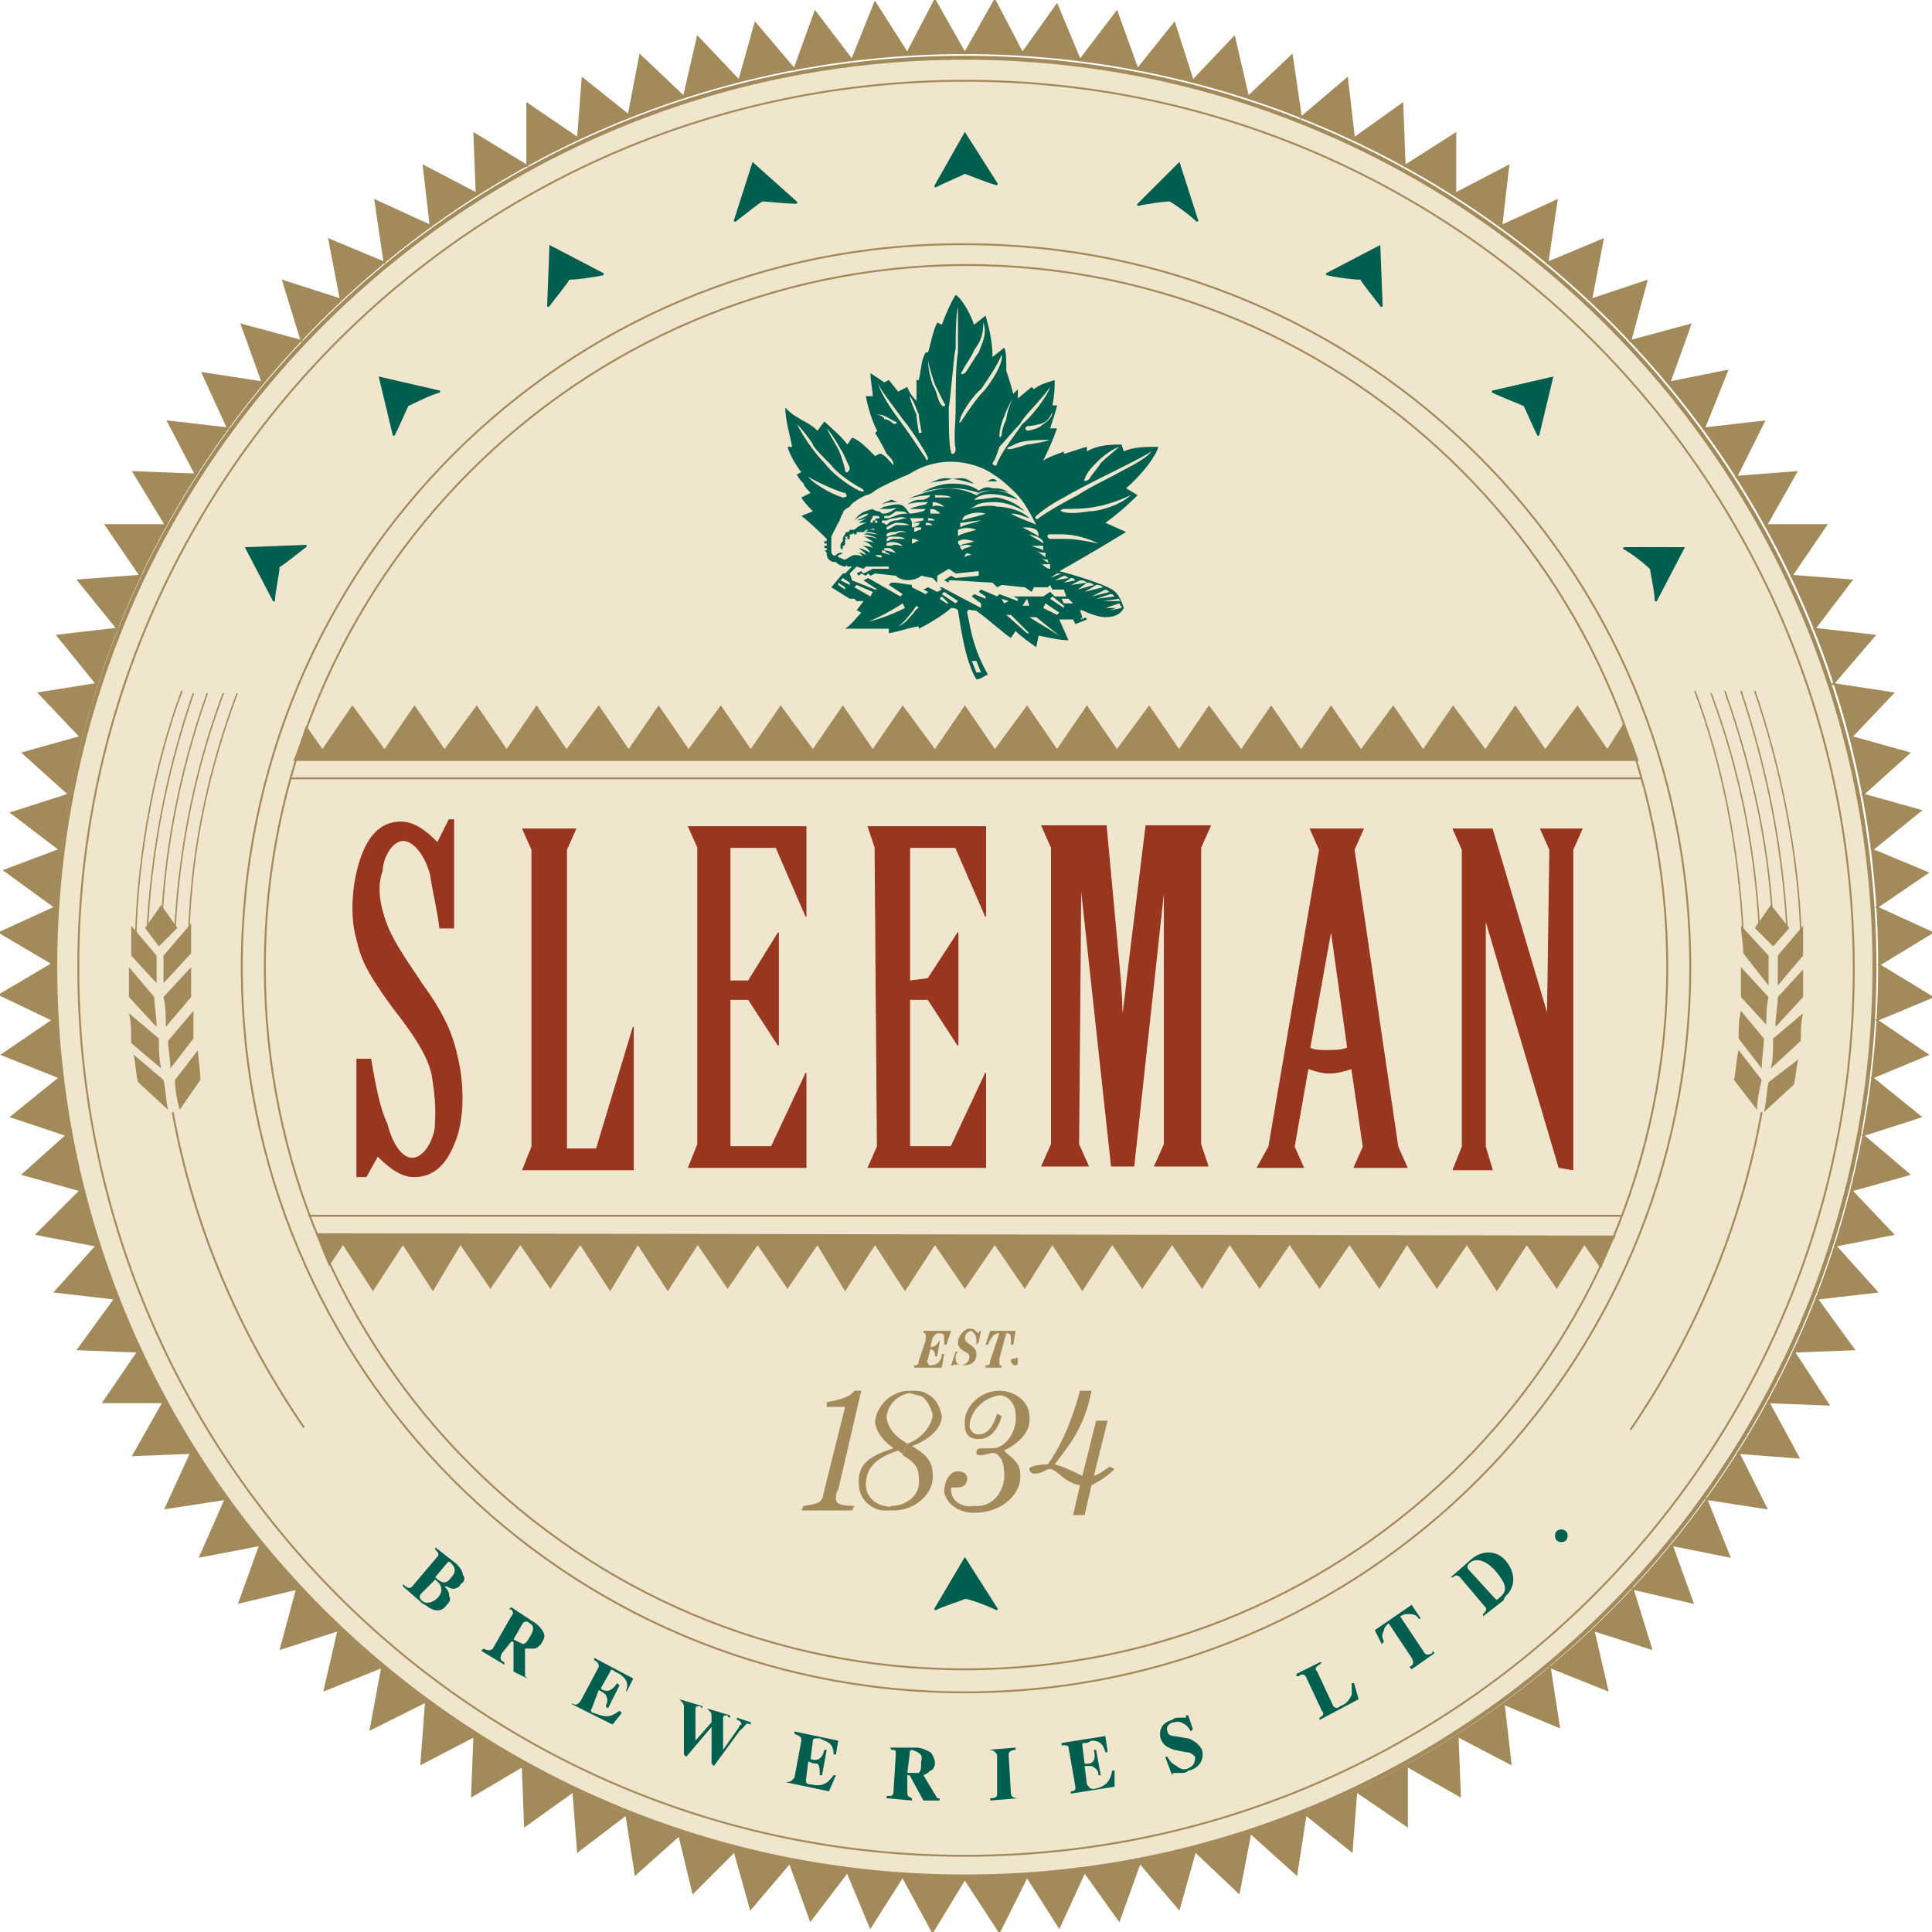 <svg height="2500" viewBox=".348 .343 329.276 329.195" width="2500" xmlns="http://www.w3.org/2000/svg"><path d="m164.794 320.121c-85.561 0-155.027-69.451-155.027-154.988s69.467-154.988 155.027-154.988c85.557 0 155.026 69.451 155.026 154.988.004 85.536-69.469 154.988-155.026 154.988z" fill="#f0e6cd" stroke="#a38a5a" stroke-miterlimit="2.613" stroke-width=".677"/><path d="m164.794 288.731c68.292 0 123.631-55.325 123.631-123.597 0-68.273-55.34-123.207-123.631-123.207-68.29-.391-123.237 54.934-123.237 123.207 0 68.272 54.947 123.597 123.237 123.597zm0-3.925c66.331 0 119.708-53.754 119.708-119.672s-53.377-119.675-119.708-119.675c-65.937.393-119.313 53.757-119.313 119.675 0 66.31 53.376 119.672 119.313 119.672zm0 31.786c-83.597 0-151.103-67.882-151.103-151.458 0-83.185 67.507-151.065 151.103-151.065s151.495 67.882 151.495 151.457c.002 83.181-67.897 151.066-151.495 151.066z" fill="none" stroke="#a38a5a" stroke-miterlimit="2.613" stroke-width=".325"/><path d="m9.375 164.741c0-85.932 69.861-155.382 155.422-155.382 85.951 0 155.814 69.842 155.814 155.382 0 86.319-69.861 155.772-155.814 155.772-85.957.004-155.422-69.453-155.422-155.772h-.394l-8.633 5.1 9.026 4.317-8.633 5.886 9.81 3.921-8.244 6.671 9.42 3.139-7.457 6.672 9.81 2.746-7.457 7.457 10.203 1.96-7.063 7.846 10.203 1.179-6.28 8.632 10.204.391-5.888 8.632h10.204l-5.104 9.024 9.813-.389-4.317 9.415 10.204-1.567-4.317 9.81 10.205-1.964-3.533 9.81 9.813-2.353-2.745 10.2 9.81-3.141-2.354 10.199 9.812-3.921-1.963 10.594 9.42-4.711-.785 10.597 9.028-4.707-.393 10.199 8.634-5.1.393 10.201 8.241-5.886.784 10.199 8.244-6.278 1.568 10.203 7.457-6.671 2.354 9.811 7.064-7.064 2.747 9.811 6.671-7.846 3.532 9.806 6.28-8.238 3.924 9.417 5.493-8.631 5.104 9.419 5.494-9.022 5.888 9.022 4.711-9.419 5.492 8.631 4.317-9.417 5.89 8.238 3.532-9.806 6.671 7.846 2.748-9.811 7.457 7.064 1.963-10.203 7.849 7.065 1.568-10.203 7.85 6.278.785-10.197 8.635 5.886v-10.203l9.025 5.1-.393-10.199 9.027 4.707-1.174-10.203 9.416 3.925-1.568-10.199 9.813 3.921-2.355-10.199 9.813 3.141-3.141-10.2 10.203 2.353-3.533-9.81 9.813 1.964-3.926-9.81 10.205 1.567-4.711-9.415 10.205.783-5.102-9.419 10.201.393-5.885-9.024 10.203-.391-6.279-8.632 10.205-1.179-7.064-7.846 9.813-1.96-7.066-7.457 9.811-2.746-7.848-6.672 9.811-3.139-8.242-6.671 9.422-3.921-8.635-5.886 9.42-3.925-9.027-5.492 9.027-5.494-9.42-4.316 8.635-5.886-9.422-3.923 8.242-6.671-9.811-2.747 7.848-7.063-9.811-2.747 7.066-7.455-10.205-1.569 7.063-8.239-10.203-1.177 6.279-8.239-10.201-.785 5.887-8.633h-10.203l5.102-9.024-10.205.787 4.711-9.418-10.203 1.177 3.922-9.809-9.811 1.961 3.533-9.808-10.205 2.745 2.748-10.2-9.422 3.14 1.965-10.203-9.422 3.925 1.568-10.595-9.418 4.317 1.178-10.202-9.027 4.708v-10.203l-8.635 5.494-.391-10.595-8.242 5.885-1.18-10.202-7.85 6.67-1.566-10.595-7.458 7.065-2.357-10.203-7.063 7.455-3.142-9.808-6.278 7.847-3.533-9.808-6.278 8.24-3.925-9.418-5.89 8.24-4.706-9.024-5.104 9.024-5.101-9.024-4.71 9.024-5.493-8.633-3.925 9.81-6.279-8.24-3.533 9.808-6.666-7.851-2.747 9.808-7.065-7.455-2.354 10.203-7.456-7.065-1.964 10.202-7.849-6.277-.785 10.202-8.633-5.886v10.594l-9.026-5.494.392 10.203-9.027-4.709 1.176 10.203-9.418-4.317 1.568 10.595-9.419-3.925 1.964 10.203-9.812-3.14 3.14 10.2-10.201-2.746 3.532 9.809-10.204-1.569 4.317 9.416-10.205-1.176 4.708 9.023-10.596-.392 5.494 9.024h-10.205l5.888 8.633-10.597.785 6.672 8.238-10.204 1.177 6.67 8.24-9.811 1.568 7.064 7.455-9.81 2.748 7.849 7.062-9.812 3.141 8.244 6.28-9.42 3.53 8.636 6.277-9.42 4.317 8.633 5.102z" fill="#a38a5a" stroke="#a38a5a" stroke-miterlimit="2.613" stroke-width=".325"/><path d="m164.794 29.764c1.177.392 3.926 1.57 5.493 1.963l-5.493-8.635-5.101 9.024c1.569-.783 4.319-1.96 5.101-2.352zm-34.536 4.709c.784 0 3.925.392 5.888.392l-7.459-6.67-3.14 9.809c1.57-1.178 3.927-3.139 4.711-3.531zm-32.969 13.34c1.177 0 4.316-.392 5.886-.784l-9.025-4.71-.394 10.203c1.177-1.571 3.14-3.924 3.533-4.709z" fill="#005f4e" stroke="#005f4e" stroke-miterlimit="2.613" stroke-width=".325"/><path d="m69.815 69.393c.785-.392 3.925-1.963 5.494-2.353l-10.204-2.354s2.355 10.202 2.355 9.808c.787-1.569 1.963-4.314 2.355-5.101z" fill="#005f4e"/><path d="m69.815 69.393c.785-.392 3.925-1.963 5.494-2.353l-10.204-2.354 2.355 9.808c.787-1.569 1.963-4.314 2.355-5.101z" fill="none" stroke="#005f4e" stroke-miterlimit="2.613" stroke-width=".325"/><path d="m47.837 96.861c.786-.393 3.14-2.354 4.708-3.533l-10.205.394 4.71 9.023c.003-1.57.787-4.707.787-5.884z" fill="#005f4e" stroke="#005f4e" stroke-miterlimit="2.613" stroke-width=".325"/><path d="m281.753 97.252c0 .785.787 3.923.787 5.492l4.709-9.023s-10.205-.394-10.205 0c1.567.784 3.924 2.745 4.709 3.531z" fill="#005f4e"/><path d="m281.753 97.252c0 .785.787 3.923.787 5.492l4.709-9.023h-10.205c1.567.784 3.924 2.745 4.709 3.531z" fill="none" stroke="#005f4e" stroke-miterlimit="2.613" stroke-width=".325"/><path d="m260.166 69.393c.393.785 1.568 3.53 2.354 5.102l2.357-9.808-10.205 2.354c1.572.783 4.712 1.96 5.494 2.352zm-27.866-21.58c.393.785 2.355 3.14 3.535 4.709l-.393-10.203-9.027 4.71c1.567.392 4.71.784 5.885.784z" fill="#005f4e" stroke="#005f4e" stroke-miterlimit="2.613" stroke-width=".325"/><path d="m199.726 34.473c.785.392 3.532 2.354 4.71 3.53l-3.141-9.809s-7.455 7.063-7.063 7.063c1.569-.392 4.707-.784 5.494-.784z" fill="#005f4e"/><path d="m199.726 34.473c.785.392 3.532 2.354 4.71 3.53l-3.141-9.809-7.063 7.063c1.569-.392 4.707-.784 5.494-.784z" fill="none" stroke="#005f4e" stroke-miterlimit="2.613" stroke-width=".325"/><path d="m164.794 272.643c.784 0 3.926 1.179 5.493 1.966l-5.493-8.631-5.101 8.631c1.569-.787 4.319-1.573 5.101-1.966z" fill="#005f4e" stroke="#005f4e" stroke-miterlimit="2.613" stroke-width=".325"/><path d="m49.798 132.958h230.385z" fill="#e4484b"/><path d="m49.798 132.958h230.385" fill="none" stroke="#a38a5a" stroke-miterlimit="2.613" stroke-width=".325"/><path d="m277.042 123.934-2.746 4.316-5.102-7.454-5.492 7.454-5.104-7.454-5.102 7.454-5.496-7.454-5.1 7.454-5.104-7.454-5.494 7.454-5.102-7.454-5.104 7.454-5.096-7.454-5.104 7.454-5.494-7.454-5.102 7.454-5.1-7.454-5.494 7.454-5.104-7.454-5.102 7.454-5.102-7.454-5.494 7.454-5.102-7.454-5.102 7.454-5.496-7.454-5.102 7.454-5.104-7.454-5.104 7.454-5.493-7.454-5.101 7.454-5.104-7.454-5.493 7.454-5.104-7.454-5.104 7.454-5.102-7.454-5.495 7.454-5.103-7.454-5.095 7.454-5.102-7.454-5.496 7.454-5.102-7.454-5.102 7.454-5.495-7.454-5.101 7.454-2.749-3.925c-.785 2.355-1.176 3.532-1.961 5.494h228.813c-.794-2.353-1.575-4.317-2.363-5.885z" fill="#a38a5a" stroke="#a38a5a" stroke-miterlimit="2.613" stroke-width=".325"/><path d="m52.938 207.511h223.714z" fill="#e4484b"/><g stroke-miterlimit="2.613"><path d="m52.938 207.511h223.714" fill="none" stroke="#a38a5a" stroke-width=".325"/><path d="m273.119 216.143-2.746-3.925-4.713 7.457-5.102-7.457-5.1 7.85-5.104-7.85-5.104 7.457-5.1-7.457-4.709 7.457-5.102-7.457-5.102 7.457-5.104-7.457-5.102 7.457-5.102-7.457-4.711 7.457-5.102-7.457-5.102 7.457-5.104-7.457-5.1 7.85-5.104-7.85-4.71 7.457-5.1-7.457-5.104 7.457-5.102-7.457-5.104 7.85-5.102-7.85-5.104 7.85-4.709-7.85-5.104 7.457-5.101-7.457-5.104 7.457-5.102-7.457-5.102 7.85-5.103-7.85-4.711 7.85-5.102-7.85-5.103 7.457-5.104-7.457-5.102 7.457-5.104-7.457-4.708 7.85-5.102-7.85-5.103 7.85-5.104-7.85-2.355 3.534c-.785-1.963-1.177-2.747-1.961-5.1l220.963.391c-1.163 1.958-1.557 3.529-2.34 5.1z" fill="#a38a5a" stroke="#a38a5a" stroke-width=".325"/><path d="m108.28 199.664h-18.841l1.57-3.929v-50.611l-1.57-3.533h9.029l-1.572 3.533v51.005h5.104l6.28-20.795zm24.726-21.192-5.104-7.845h-3.14v25.108h7.065l5.888-12.551v16.083h-20.017l1.569-3.919v-50.619l-1.569-3.529h20.017v15.3l-5.103-11.771h-7.85v22.758h3.14l5.104-8.24zm30.611 0-5.1-7.845h-3.141v25.108h7.064l5.886-12.551v16.083h-20.014l1.569-3.532-.393-51.006-1.176-3.529h20.014v15.3l-5.101-11.771h-7.849v22.758l3.141-.391 5.1-7.849z" fill="#98361f" stroke="#98361f" stroke-width=".162"/><path d="m184.419 148.261-.393 47.087 1.569 3.527h-7.457l1.569-3.527v-50.619l-1.569-3.529h10.598l2.357 25.503c.389 4.316.389 9.024.389 10.599 0-1.572.786-6.672 1.179-10.599l3.14-25.503h10.598l-1.569 3.529v50.619l1.179 3.527h-8.636l1.569-3.527v-47.087l-5.494 50.614h-3.532z" fill="#98361f" stroke="#98361f" stroke-width=".471"/><path d="m266.052 199.267-12.556-42.374v38.842l1.175 3.929h-6.67l1.569-3.929v-50.611l-1.569-3.533h6.67l9.42 31.784.393-28.251-1.568-3.533h7.06l-1.568 3.533v54.54zm-42.777-16.866c1.178.391 2.357.785 3.531.785 1.572 0 2.75-.393 3.926-.785l1.963 13.338-1.568 3.532h9.025l-1.568-3.532-7.457-50.615 1.568-3.532h-9.027l1.572 3.532-8.636 50.615-1.965 3.532h7.851l-1.568-3.532z" fill="#98361f" stroke="#98361f" stroke-width=".162"/></g><path d="m229.945 178.867c-1.176.393-1.963.393-3.531.393-1.176 0-1.965 0-2.748-.393l3.533-19.618z" fill="#f0e6cd"/><path d="m162.44 227.127-.784 2.354h-.393v-.781c0-.788 0-1.179-.785-1.179-.783 0-.783.391-1.177.785l-.392 1.567c.787 0 1.177-.393 1.571-1.174v.391l-.393 2.354h-.392v-.392c0-.393-.394-.787-.787-.787l-.392 1.571c0 .393-.394.393 0 .782 0 0 0 .393.392.393 1.177 0 1.964-.782 1.964-1.961h.392l-.392 2.354h-4.712v-.393c.787 0 .787-.393.787-.782l1.176-3.531v-.786c0-.393 0-.393-.392-.393v-.394h4.707v.002zm.785 3.533h.393c-.393.393-.393.788-.393 1.179 0 .784.393 1.177 1.177 1.177.785-.393 1.177-.784 1.177-1.567 0-.786-1.961-.788-1.961-2.354 0-1.179 1.177-2.357 1.961-2.357 1.177 0 1.177.786 1.571.786 0 0 0-.394.392-.394l-.392 1.965-.393.389v-.781c0-.786-.391-1.179-.786-1.572-.784 0-1.177.786-1.177 1.179 0 1.175 1.963 1.175 1.963 2.746 0 1.568-1.177 1.961-2.354 1.961-.784 0-1.177-.393-1.177 0-.392-.393-.392 0-.392 0h-.395zm10.205-3.533-.393 2.354h-.393v-.781c0-.788 0-1.179-.786-1.179l-1.177 4.315v.782c0 .393 0 .393.391.393v.393h-2.746v-.393c.786 0 .786-.393.786-.782l1.569-4.71c-1.177 0-1.569 1.179-1.962 1.96h-.394l.786-2.354h4.317v.002zm.393 5.104c0 .388 0 .784-.392.784-.393 0-.787-.393-.787-.784 0-.393.393-.393.787-.393.392-.394.392 0 .392.393z" fill="#a38a5a"/><path d="m72.17 167.877c4.317 5.892 5.493 9.424 6.28 13.345.785 3.531 1.178 9.81-.785 14.126-1.568 3.919-3.924 5.49-6.672 5.49-2.354 0-4.317-1.571-6.28-3.532l-1.963 3.532h-1.57v-20.014h2.355c.787 4.713 1.57 8.636 2.749 10.991.784 3.139 2.355 5.885 4.316 5.885 1.964 0 3.532-2.746 3.924-5.099 0-1.179.393-3.142-.392-8.243-.392-3.925-3.925-8.632-6.672-12.165-4.317-5.886-5.494-8.238-6.28-11.771-1.177-3.922-.785-9.808.787-14.125 1.568-4.316 3.924-5.885 6.672-5.885 2.354 0 4.317 1.568 6.28 3.53l1.963-3.922h.784v18.441h-2.353c-.392-3.14-1.177-6.278-1.571-9.026-.785-3.141-2.748-5.886-4.709-5.886-1.962 0-3.532 3.141-3.532 5.102-.392 1.177-1.176 3.532.392 8.239 1.174 3.928 5.099 9.027 6.277 10.987z" fill="#98361f" stroke="#98361f" stroke-miterlimit="2.613" stroke-width=".162"/><path d="m147.133 237.331-3.925 16.87c-.393.394-.393 1.179-.393 1.572 0 .785.787 1.179 3.141 1.179l-.392.781h-8.634l.392-.781c3.139-.394 3.139-.788 3.532-2.751l3.532-14.122h-3.14v-.787c1.963-.391 3.924-.782 4.709-1.961zm3.927 19.621-.393.781h1.963c3.925 0 7.065-3.139 6.672-6.276 0-2.355-1.568-3.529-3.531-4.708 2.354-.786 5.104-2.744 5.104-5.102-.393-1.963-1.177-3.138-2.749-3.921l-.392.785c.785.782 1.177 1.567 1.568 2.746 0 1.961-1.962 4.314-4.316 5.1l-.786 1.961c1.964 1.179 2.748 1.964 2.748 3.925.393 2.746-1.964 4.711-4.709 4.711-.395.384-.79-.002-1.179-.002z" fill="#a38a5a"/><path d="m157.731 238.509.392-.787c-.785-.392-1.57-.392-2.747-.392-3.532 0-5.886 3.14-5.886 5.491.391 1.962 1.569 3.141 3.14 4.317-3.532 1.175-6.28 2.354-5.885 6.278 0 1.96 1.568 3.921 3.924 4.313l.393-.781c-1.964-.394-3.141-1.965-3.141-3.532 0-3.142 1.962-4.711 5.494-5.886.392.392.784.392.784.782l.786-1.961c-1.963-1.179-3.14-2.354-3.532-4.317 0-1.961 1.569-3.921 3.925-4.313 1.175.396 1.96.396 2.353.788zm13.341 3.136c-.391 1.571-1.567 3.925-3.923 3.925-1.571 0-2.355-.786-2.355-2.354-.393-2.746 2.355-5.886 5.888-5.886 2.748 0 5.104 1.961 5.104 4.316.391 2.748-1.966 4.71-4.315 5.889 1.175 1.175 2.744 1.961 2.744 3.921.393 3.14-2.744 6.669-7.848 6.669-2.747 0-4.71-1.567-5.103-3.531 0-1.567.786-3.534 2.355-3.534.784 0 1.569.393 1.569 1.179 0 .788-.392 1.567-1.569 1.567h-.784c-.393 0-.393 0-.393.393 0 1.965 1.963 3.14 3.924 2.751 3.536.389 5.494-3.144 5.104-5.89 0-1.567-.786-3.137-1.963-3.137-.391 0-1.179.389-1.962.389-.394 0-.788 0-.788-.389 0-.786.393-.786 1.177-.786h1.571c2.354 0 4.318-3.142 3.925-5.888 0-1.569-1.179-3.139-2.748-3.139-2.748.393-5.104 2.746-5.104 5.492.393.786.784 1.175 1.571 1.175 1.963 0 2.749-2.354 3.142-3.528zm16.093.783h1.963l-2.354 9.42c1.177-.392 1.962-1.179 2.748-1.566l.783.388c-1.178 1.179-2.354 1.966-3.923 2.75l-1.18 5.098h-1.963l1.179-5.098c-2.748-.393-3.925-2.75-5.102-2.75-.788 0-1.179.787-2.748.787-.394 0-.784-.393-.784-.787 0-.388 1.177-.784 3.142-.784 2.744-3.923 4.315-8.242 5.492-12.555h1.964c-1.18 6.276-3.925 9.418-6.277 12.555 1.565.393 3.137 1.175 4.706 1.963z" fill="#a38a5a"/><path d="m168.72 115.302c-2.357-4.316-2.749-6.67-3.533-10.595 0-.784.784-.392.784-.392.392 0 .786 0 1.179.392 1.177.785 4.709 3.925 5.495 4.316l.785-1.176c.784.786 2.355 1.963 3.532 2.747l.393-1.961c1.963.393 3.532.784 5.1.784l-1.567-3.532h2.354l.393.785 1.963-.785-.784-1.568c1.567.783 3.14 1.177 3.925 1.177 1.963 0 2.744-.785 3.142-1.569-.396-1.177-.788-2.354-1.967-3.141-1.962-1.177-7.457-2.745-9.024-3.14 4.316-2.354 11.382-6.671 11.382-6.671l-3.532-1.568c2.744-1.963 4.707-3.925 5.493-4.708l-1.965-1.178c2.75-2.355 5.104-5.494 5.494-7.064-1.962 0-4.315 0-5.885.787l-.396-1.177c-1.567 0-3.925 0-5.887 1.177v-.787c-1.569.392-3.534 1.177-3.925 1.177v-.392c-.784.392-2.354.784-3.532 1.568 1.179-2.354 1.967-4.317 2.355-5.494h-1.173c.391-1.176 1.177-3.53 1.177-3.923h-.786c.394-1.963.394-3.14.394-4.316-1.179.39-2.747.785-3.534 1.569l-.392-.393-2.356 1.964v-1.571l-.784.784c-.391-1.568-.788-2.745-1.179-3.922 0-1.571 0-3.532-.391-3.925l-1.963 1.57c0-3.138-.787-5.493-1.179-7.063l-1.962 1.568c-.786-2.355-2.354-4.708-3.142-5.101-.784 1.177-1.963 3.922-2.353 5.101l-.787-.392c-.785 1.57-1.177 3.925-1.568 5.102h-.394c-.786 1.177-.786 3.14-1.177 4.709h-.392v3.531c-.393-.393-1.177-1.178-1.569-2.354l-1.57.785-1.569-1.961-.784.39-2.355-1.568c0 1.177.392 3.14.392 3.925h-1.177c.393 2.354 1.571 5.491 1.962 5.885l-.391.393c.784 1.176 1.569 2.745 1.961 3.53.787.785 1.177 1.177 1.177 1.963-.784-.787-1.568-1.963-2.355-1.963l-.784.392c-1.571-1.569-2.747-2.746-3.924-3.138l-.787 1.177c-1.177-1.569-3.14-3.14-3.925-3.924l-1.177 1.568c-1.177-1.177-2.355-1.568-3.532-2.354-.784-.392-1.571-1.176-1.963-1.568 0 1.962.784 4.708 1.179 6.67h-.787c.393 1.569 1.964 3.924 2.355 4.317l-.784.392c.393.785.784 1.177 1.177 1.568 0 .393.785 1.178 1.177 1.569l-1.569.787c.393.784 1.569 1.961 1.961 2.354l-1.961.784c1.569 1.177 3.925 3.53 4.317 3.924v.394h-.393v.392h.393v.392h-.393v.394h.393v.392h-.393l.393.392c0 .393 0 .785.393 1.178.392.392.786.392.786.392.392 0 .392 0 .784.393 0 0 .784.393 1.177.393.393-.393.393 0 .393 0h.787l-1.178 1.177h-.393l-1.963 2.354 3.14 1.961h.786l.392.393h1.177l-1.177 1.568.785.393c-.785.785-1.568 1.962-2.748 2.745h7.457v.785c1.963-.392 4.316-1.175 5.103-1.175v.39c2.354-1.177 4.71-2.745 5.494-3.53.393 0 .784 0 1.177.393.393 2.354 1.177 8.634 3.14 11.773.783-.002 1.568-.786 1.962-.786z" fill="#005f4e"/><g fill="#f0e6cd"><path d="m138.105 81.558c.785 1.176 4.318 3.139 5.887 3.531.785 0 .785-.393.393-.787-.782 0-5.101-1.961-6.28-2.744zm-1.959-9.025c1.177 2.354 3.141 5.102 4.709 6.67 1.177 1.569 3.532 3.531 5.889 4.709.783.392 1.176 0 .392-.393-1.568-.786-4.316-2.748-5.104-3.924-1.177-1.177-3.141-3.14-3.141-3.533-.392-.783-1.96-2.744-2.745-3.529z"/><path d="m141.247 73.318c.784 1.57 1.568 2.748 1.963 3.532.395.785.784 1.961 1.177 3.532 0 .785.784.393.784-.392-.392-.785-1.177-2.745-1.568-3.14-.395-.787-1.572-2.747-2.356-3.532zm8.241-2.356c.784 0 1.177 0 1.961.392.787.392 1.177.785 1.568.785.394.392 0 .392-.392.392 0 0-.784-.785-1.568-.785.003-.392-.785-.784-1.569-.784zm.393-5.493c.786 2.355 2.747 5.103 3.926 6.67 1.177 1.568 2.748 3.924 4.316 6.278 0 .392.394.392.394 0 0-.393-2.356-4.317-4.317-6.671-.787-1.175-3.928-5.099-4.319-6.277zm5.495 2.355c0 .392.784 2.354 1.177 3.138 0 1.177.392 2.747.392 3.14 0 0 .785 0 .394-.393 0-.392-.394-1.961-.394-2.747-.392-.782-.785-2.353-1.569-3.138zm3.141-6.278c0 1.569.392 3.14.783 4.317.785 1.177.785 2.746 1.572 3.53.392.393.784 0 .392-.392l-1.568-3.138c-.396-1.177-1.179-3.532-1.179-4.317zm5.1-9.024c-.393 1.569-.393 5.494-.393 7.062-.392 1.963-.784 7.848-1.177 10.203 0 1.962 0 6.67.393 7.457 0 .784.784.392.784-.393-.392-1.961 0-4.317 0-7.062 0-2.746 0-7.455.393-9.417zm4.317 2.746c0 1.963-.389 3.14-1.567 4.71-.393 1.177-1.963 3.139-1.963 3.532-.392.392-.392.784.394.392.392-.392 1.962-3.14 2.354-3.53.389-1.179 1.568-3.143.782-5.104zm3.138 5.493c-.785 1.963-2.746 4.708-3.531 5.886-1.179.785-3.531 4.317-3.531 5.101-.393.785 0 .785.392 0 .785-1.177 2.354-3.53 3.53-4.708.788-.786 3.538-4.709 3.14-6.279zm1.965 7.455c-.393.393-1.179 1.961-1.567 3.138-.394.785-.788 2.354-.788 3.14 0 .787.391 0 .391 0 0-.785.394-1.961.786-2.746-.001-.786.786-3.139 1.178-3.532zm6.28-1.962c-1.571 2.354-4.315 4.708-5.104 6.278-1.177 1.177-2.744 3.14-3.532 3.923-.391 1.177-.783 2.354-1.177 2.748 0 .393.786.785.786 0 .391-.784.785-1.569 1.567-2.748.786-1.177 1.965-2.746 2.748-3.923 1.18-.784 4.322-4.708 4.712-6.278zm.391 4.317c-.391.785-.785 1.57-1.964 1.961-1.568.392-1.961.392-2.354.392-.393.393-.393.393 0 .785.393 0 1.964-.392 2.354-.785.395-.391 1.964-1.176 1.964-2.353z"/><path d="m179.317 75.279c-1.571 0-3.532 0-5.104.392-1.177.392-1.569.785-1.963.785-.393.392-.393.392.394.392 0 0 1.567-.392 2.746-.785.395 0 2.749-.392 3.927-.784zm11.777 1.177c-1.179.392-2.75 1.569-3.536 2.354-1.175 1.177-1.962 1.963-2.354 3.14-.392.392.393.392.787 0 .393-.785 1.567-1.961 1.963-2.746.782-.785 2.745-2.356 3.14-2.748zm5.492.787c-2.354 1.568-11.774 5.883-14.915 7.847-2.354 1.177-4.316 2.745-4.709 3.138s0 .786.393.393c1.568-1.177 5.1-3.141 6.67-3.925 2.354-1.571 5.887-3.139 7.852-4.317.784-.391 3.924-1.96 4.709-3.136zm-14.915 9.807c1.569 0 3.532 0 5.494-.393 2.357-.392 5.104-1.568 5.888-1.961-1.57 1.569-5.102 2.746-7.066 2.746-2.354.392-3.923.392-4.707 0-.393.001-.001-.392.391-.392zm5.887 5.886c-1.567-.785-3.925-1.568-6.278-1.568h-1.962c-.788 0-.391.783 0 .783h2.746c1.569 0 3.532.393 5.494.785zm-21.587 20.012.786 1.96h.784l-.784-1.96zm-21.979-14.126-.389.392 1.568.784v-.392zm-.784.784v.392l1.179.785v-.392zm3.14.392 2.748 1.177-.392.784-2.748-1.568zm7.849 3.141c-1.178.784-3.14 1.96-5.886 3.137 3.14-.783 5.493-1.96 6.28-2.353zm2.356.392c-.784 1.177-2.355 3.139-3.14 3.532 1.177-.394 1.963-1.57 2.355-1.964.392-.392.784-1.176 1.176-1.176zm4.319-1.572-.395.393 1.179.787h.392zm.39-.784-.39.393 2.353 1.571.392-.394zm9.81 1.177.398.787.781-.394zm4.321 0-.787 1.179h1.179zm-3.535 2.747h.787l3.14 3.139h-.392zm3.927.394h1.177l3.925 3.139zm2.744-2.354-.39.784 2.355 1.176.393-.391zm1.179-1.18-.391.393 2.354 1.571v-.392zm1.571.393.392.787h1.569l-.782-.787zm3.533 1.964.784 1.177-1.177.391.393-.391-.393-1.177z"/><path d="m181.671 100.783h-1.963l-.391-.785-.391.394h-2.357l-.394.784-1.174-.784-3.926-.394-.785.394-.786-.785-6.672-.392h-.785v.392l-.786-.392 1.177-.785.784.393 3.925-.393v-.784l-3.923.393-1.177-.785-1.963 1.177v1.177l-.784-.788-1.962-.393c-.785.785-3.141 1.177-4.318 0l-3.529-.392-.786.392-.393-.392-.393.392-.786-.39-.392.392-.394-.392.785-.393.392.393 1.571-.785h2.746v-.392h-3.925l-.393.392-1.177-.392-1.177 1.177.394 1.177 3.924 1.568h.391l-2.354-1.568.787-.393 5.493 3.138.393-.39-2.353-1.569.393-.393h.783l2.749.393v.393l2.354 1.177.394-.393-.785-.393.785-.392 1.568.784.787-.393-.394-.392h.394l6.673 3.532v-.784l-1.571-1.18.393-.39 1.962.784v-.396l-1.177-.784.394-.393 2.746 1.175.391-.39 3.142 1.177v-.393l-.786-.393h5.102l1.179-.784.788.784h1.96zm-.392-2.745h-.785l-1.177.784zm1.179.784-2.353.393 1.565-.785c.001-.001.393-.001.788.392zm1.175.392-1.962.392 1.179-.786c.39.002.39.002.783.394zm1.963.392-2.746.392 1.569-.783c.393-.001.784-.001 1.177.391z"/><path d="m186.774 99.998-2.748.785 1.569-1.177c.391 0 .788 0 1.179.392zm1.57.393-3.143.784 1.964-1.178c.393.001.786.001 1.179.394zm1.178.784-3.144.784 2.357-1.175c.393-.001.393.391.787.391zm.784.784-3.141.393 2.357-.784h.389zm1.176.786h-3.139l2.746-.393c.005 0 .005.393.393.393zm0 1.178h-2.746l2.357-.784c.389.392.001.392.389.784z"/><path d="m191.482 103.923-1.96.393 1.96-.785zm-12.165-7.457h-1.571c0-.393.787.786 1.571.786zm-1.963-4.707c0-.392 0-.785-.393-1.177-.786-.393-1.177-.393-2.355-.393.787.394 2.356 1.179 2.748 1.57z"/><path d="m166.366 85.481c1.179 0 2.746-.392 3.925-.392 1.96.392 3.532 1.177 4.711 2.354-.788-.393-2.751-1.569-5.104-1.569-2.354 0-3.142.393-3.532.784l-.786.393c1.177-.393 3.532-.784 4.711-.393 1.179 0 3.923.393 5.494 1.964-.393 0-1.571-.787-3.141-.787 1.175.787 3.923 1.571 4.315 1.964-.788-1.569-1.962-3.925-3.534-5.494-1.96-1.963-4.315-3.923-7.063-4.707-5.103-1.571-9.027.392-9.812.784-.784.393-1.177.785-2.355 1.177-.784.391-3.532 1.567-4.709 2.354-.393.392-1.177.784-1.571.784-.784.393-2.353 1.177-2.748 1.961-.784.393-1.177.785-1.177 1.177-.392.393-.392 1.179-.784 1.571l-1.177 2.354v2.748s.393.784.784.393c.393-.393.787-.393.787-.393h.392c-.392.393-.784.393-.784.393v.392c.393 0 .784.393 1.177.393.784-.393 1.178-.784 1.569-.784s1.177 0 1.568.392c-.392-.392-.392-.784-1.177-.784h.785l.784.393c0-.393-.784-.785-1.176-1.177.392 0 1.176.392 1.96.784-.392-.784-1.177-1.178-1.568-1.178.392 0 1.568 0 1.963.394-.393-.785-1.177-1.177-1.963-1.177.784 0 1.963 0 2.355.392-.393-.392-1.571-1.177-1.964-1.177.787 0 1.571 0 2.354.392-.391-.392-1.569-.783-2.354-.783.787-.394 1.571 0 2.354 0 0 0-.785-.394-1.569-.394h-1.569-.394v.394h-.392s0-.394-.392 0h-.394v.783h-.784v.785s0 .392-.393.392v.394s0 .392-.392 0v-.397c0-.392 0-.392.392-.783 0-.394 0-.787.393-1.177 0 0 0-.394.393-.394 0 0 .392 0 .392-.392h.786c.392-.393 1.568-1.177 2.355-1.177h-1.568c.392-.393.783-.393 1.176-.784 0 0-.784.392-1.569.392.785-.392 1.964-.786 1.964-1.179-.393 0-1.568.393-2.355 1.179.787-1.179 1.568-1.57 3.14-1.963.393.393 0 0 .785.393.392 0 .392 0 .786.392.784 0 .784 0 1.571-.392.784-.393.784-.785 1.568-.393-.392-.393-1.568 0-1.963 0h-1.571l.787-.393c.392 0 1.177-.392 2.354-.392s1.57 1.177 1.963 1.568c1.177 0 1.964-.392 2.355-.392l.392-.393h-2.747c.784-.393 2.747-.784 2.747-.784l.394-.392c-1.177 0-2.356 0-3.533.392 1.177-.785 1.569-.785 2.748-.785 1.177-.392 1.177-.783 1.177-.783-1.177 0-3.532.392-3.925.783.393-.392 2.748-1.177 4.316-1.568 1.572-.393 4.317-.787 7.457.785 1.177-.785 2.355-.785 3.142-.785 1.571 0 3.141.785 3.925 1.568-1.178-.392-5.497-1.961-7.457 0zm11.773 7.455c-.393-.392-1.963-1.177-2.354-1.568 0 0 1.569.392 1.961.783.393.393.393.393.393.785zm0 1.177c-.393-.392-1.177-.392-1.963-.787h1.963zm.39 1.177c-.391-.392-1.175-.784-1.567-1.177.393.393 1.177.393 1.567.393zm.788 1.176c-.391-.393-.788-.393-1.571-1.177.393.393.787.393 1.181.393 0 .394 0 .394.39.784z"/></g><path d="m170.291 82.341c-.393-.392-.393-.392-.786-.392-.395 0-.785.392-.785.392zm1.96 1.961c-.785-.784-1.964-.784-2.746-.784-1.179-.395-1.571 0-2.355.393-1.571-1.177-3.532-1.177-4.709-1.177s-3.141.392-5.103 1.568c1.962-.784 3.924-.784 5.495-.784 1.568 0 3.138.393 4.316.784.784-.392 1.177-.392 2.355-.392.787.003 1.966.003 2.747.392zm-5.885-1.568c-1.178-.785-1.569-1.176-3.531-.785-1.963-.391-2.356 0-4.316.785.783-.393 2.747-.393 3.924-.785 1.569 0 3.528.785 3.923.785z" fill="#005f4e"/><path d="m148.704 87.05-.393-.393c-.787.393-1.177.393-1.568.785-.394.392-.787.784-.787 1.177.392-.787 1.177-1.177 1.568-1.177.395-.392.788-.392 1.18-.392z" fill="#f0e6cd"/><path d="m153.413 85.874c-.394 0-.785-.393-1.177-.393-.787.393-1.177.393-1.571.785.784-.392 1.963-.392 2.748-.392z" fill="#005f4e"/><path d="m145.171 92.151c.394.394.394.394.394 0-.001 0-.001-.392-.394 0zm-.392-.392h-.393c0 .392.393.392.393.392zm19.622-2.746c.785-.392 3.14-.786 3.925-1.179-1.569-.392-2.748 0-3.532.393-.393.393-.393.393-.393.786zm-.389 1.175c.392-.392 2.354-.784 3.533-1.175-1.179 0-2.748.393-3.533.393zm-.395 1.571c0-.392 1.961-.785 3.14-1.177-1.177-.393-1.963-.393-3.14 0zm.395 1.569c.392-.392 1.568-.392 2.354-.783-1.569-.394-1.963-.394-2.747 0-.002.391-.002.391.393.783z" fill="#f0e6cd"/><path d="m164.401 94.113c0-.392.785-.392 1.569-.787-1.177-.392-1.177 0-1.961 0 .003.395.003.395.392.787zm.393 1.177c.393-.392.784-.392 1.177-.392-.784-.393-.784-.393-1.177 0zm-7.063-6.67h-2.355c.393.392.393.784.393.784.392 0 1.569-.393 1.963-.393v-.391zm-.393.786h-1.569v.784c.392 0 1.176-.392 1.176-.392s-.001-.392.393-.392zm0 .782h-1.178v.784s.787-.392 1.178-.392zm-.394 2.356c-.392-.394-.786-.394-1.176-.394v.785c.392 0 .784-.392.784-.392zm2.749-7.455h2.747c-.393-.393-1.964-.393-2.747-.393zm-.393 1.569c.394-.392 1.572 0 1.964 0-.392-.392-1.177-.784-1.964-.784zm-.392 1.176h1.57c0-.392-.392-.392-.392-.392-.392-.393-.785-.393-1.177-.393zm-.391 1.179h1.177c-.394-.392-.787-.392-1.177-.392zm-.394.783h1.177c-.392-.393-.783-.393-1.177-.393zm-8.242-1.569h-.785c0 .393-.392.786-.392.786 0 .393 0 .393.392.393 0-.393 0-.393.393-.393 0-.392.391-.392.784-.392-.001-.001-.001-.394-.392-.394z" fill="#f0e6cd"/><path d="m149.488 89.013v.393h.391c.002-.393.002-.393-.391-.393zm0 1.57c-.393-.393-.393 0-1.177 0-.393 0-.393 0-.787.392.393 0 .393 0 .787-.392zm1.572-2.356h.784s.784-.393 1.176-.784c1.178 0 1.572 0 1.964.392-1.57 0-1.964.393-3.14.787h-.784zm-.395.786h.784c.787-.392 1.177-.392 1.568-.392 1.177-.393 1.572 0 1.964 0-.787 0-1.57.392-1.964.392-.783 0-1.176.393-1.568.785-.392-.393-.784-.393-.784-.393zm.784 1.57c.393 0 .787-.393 1.568-.784h2.356c-.784-.393-1.569-.393-2.356-.393-1.176.393-1.568.784-1.568.784zm0 1.176c.393 0 .787-.392 1.568-.392.394-.394.787-.394 1.964-.394-.392 0-1.177-.392-1.964 0-.783 0-1.176 0-1.568.394zm0 .785c.393 0 .787-.394 1.177-.394h1.964c-.393-.392-1.177-.392-1.964-.392-.786 0-.784 0-1.177.392zm0 .784v-.392c.393-.392 1.964-.392 2.748.392-.784 0-1.178-.392-1.961 0zm-.389.785c.784 0 1.568.393 1.96.393-.392-.393-.783-.784-1.176-.784h-.784zm-.395.392c.393 0 1.177.393 1.571.393-.393 0-.393-.393-.787-.393-.392-.393-.392-.393-.784-.393zm-.784.395h.392c.393 0 .393.392.393.392-.393 0-.786 0-1.177-.392z" fill="#f0e6cd"/><path d="m29.784 189.853c3.532 19.621 11.381 37.67 22.373 53.758" fill="none" stroke="#a38a5a" stroke-miterlimit="2.613" stroke-width=".325"/><path d="m35.671 118.441c-5.104 14.517-7.459 28.252-7.851 41.198m3.532-41.591c-4.71 12.558-7.457 27.859-7.851 41.198" fill="none" stroke="#a38a5a" stroke-miterlimit="2.613" stroke-width=".243"/><path d="m28.997 189.46-5.102-4.711c-.394-1.179-.394-3.139-.786-4.706l5.103 4.315c.393 1.57.393 3.533.785 5.102zm-1.177-7.059-5.104-4.318c0-1.96 0-3.532-.392-5.1l5.104 4.318c0 1.566 0 3.524.392 5.1zm-.784-7.067-4.709-5.1v-5.101l4.317 5.101c0 1.568.392 3.141.392 5.1zm0-7.457-4.319-4.706v-5.102l4.317 5.102c.002 1.57.002 3.532.002 4.706z" fill="#a38a5a"/><path d="m32.529 159.641c.393-14.912 3.533-28.643 8.242-41.198" fill="none" stroke="#a38a5a" stroke-miterlimit="2.613" stroke-width=".243"/><path d="m28.212 167.877 4.71-5.099v-5.102l-4.71 5.494zm.393 7.457 4.317-5.1v-5.101l-4.71 5.101c.393 1.568.393 3.141.393 5.1zm.786 7.067 3.925-5.1v-4.711l-4.316 5.102c-.003 1.567.391 3.133.391 4.709zm1.569 7.059 3.532-5.102c0-1.962-.39-3.534-.39-5.1l-3.927 5.1c0 1.966.392 3.533.785 5.102z" fill="#a38a5a"/><path d="m25.467 158.464a147.768 147.768 0 0 1 7.849-40.021m-3.141 40.021c.785-14.125 3.532-27.466 8.242-40.021" fill="none" stroke="#a38a5a" stroke-miterlimit="2.613" stroke-width=".243"/><path d="m27.82 154.54 2.747 3.924-3.139 3.137-2.356-3.137z" fill="#a38a5a"/><path d="m300.591 189.853c-3.531 19.621-11.383 38.063-22.371 54.151" fill="none" stroke="#a38a5a" stroke-miterlimit="2.613" stroke-width=".325"/><path d="m294.31 118.048c5.104 14.518 7.852 28.249 8.244 41.593m-3.14-41.593c4.318 12.558 7.457 27.859 7.852 41.198" fill="none" stroke="#a38a5a" stroke-miterlimit="2.613" stroke-width=".243"/><path d="m300.982 189.853 5.104-4.708c.393-1.57.393-3.14.785-4.316l-5.102 3.925c-.391 1.958-.391 3.528-.787 5.099zm1.18-7.452 5.104-4.709c0-1.569 0-3.144.391-4.711l-5.102 4.316c-.001 1.57-.001 3.528-.393 5.104zm.785-7.067 4.711-5.1v-4.709l-4.316 4.709c-.003 1.568-.395 3.141-.395 5.1zm.392-7.063 4.316-5.1v-5.102l-4.316 5.102z" fill="#a38a5a"/><path d="m297.455 159.641c-.789-14.912-3.533-29.035-8.246-41.593" fill="none" stroke="#a38a5a" stroke-miterlimit="2.613" stroke-width=".243"/><path d="m301.769 168.271-4.314-5.492c0-1.569-.393-3.532-.393-4.709l4.709 5.102c-.002 1.569-.002 3.14-.002 5.099zm-.391 6.673-4.316-4.707v-5.103l4.709 5.103c-.393 1.565-.393 3.532-.393 4.707zm-.787 7.457-3.926-5.1c0-1.572 0-3.142.395-4.711l3.922 4.711c0 1.566-.391 3.524-.391 5.1zm-.783 7.059-3.93-5.102c.396-1.962.396-3.534.787-5.1l3.926 5.1c-.39 1.57-.783 3.533-.783 5.102z" fill="#a38a5a"/><path d="m304.912 158.464c-.789-14.125-3.533-27.466-7.85-40.416m3.139 40.416c-.787-14.125-3.535-27.466-8.242-40.021" fill="none" stroke="#a38a5a" stroke-miterlimit="2.613" stroke-width=".243"/><path d="m302.162 154.54-2.748 3.924 3.14 3.137 2.748-3.137z" fill="#a38a5a"/><path d="m74.524 264.011v.393c.393.392.787.786.393 1.179l-4.317 5.1c-.391.392-.785.392-1.569-.393v.393l3.14 2.744c.393.394.785.394 1.177.788 1.177.786 2.356.786 3.142-.393.393-.392.785-.786.393-1.566 0-.393 0-.787-.785-1.571h.392c.785.394.785.394 1.176.394.393 0 1.177-.394 1.177-.788.787-.391.787-1.175.393-1.565 0-.788-.785-1.571-1.177-1.967zm0 5.104 1.963-2.357c.393-.389.393-.389.785 0 .785.788.785 1.569 0 2.357-.785 1.175-1.569 1.175-2.748 0zm0 .386.787.788c.393.788.393 1.571-.392 2.354-.785.787-1.963 1.179-2.748.393-.392-.393-.392-.784 0-1.175zm12.952 4.713-.392.391h.392c.394.394.394.784 0 1.175l-3.139 5.496c-.393.39-.787.39-1.571 0l-.392.39 3.925 2.357v-.394c-.785-.393-.785-.785-.394-1.571l1.57-1.96h.394v5.1l2.355 1.178-.393-.393v-4.707h1.568c.393 0 .787-.393 1.179-.785.394-.786.785-1.179.394-1.967-.394-.781-1.18-1.565-1.964-1.96zm.393 5.494 1.57-2.746c.393-.393.785-.393 1.177 0 .784.393.784 1.179 0 2.354-.392.786-.784 1.179-1.177 1.179-.784-.395-.784-.395-1.57-.787zm13.738 3.138v.391c.784.393.784.788.784 1.179l-3.14 5.883c-.393.392-.784.786-1.177.392h-.393l7.065 3.532 1.568-1.961-.39-.393c-1.571 1.179-2.356 1.179-4.317.393-.393 0-.786-.393-.393-.786l1.177-3.139c.785.391 1.177.786 1.177.786.393.785.393 1.174 0 1.96l.393.393 1.964-3.925-.396-.389c-.783 1.175-1.568 1.567-2.353 1.175-.393 0-.393-.393-.393-.393l1.569-2.744c0-.394.393-.394.784 0l.787.391c1.177.787 1.568 1.571 1.177 2.746v.393l1.177-2.354zm14.52 7.064c.392.389.786.784.786 1.175v8.245l.393.387 4.316-5.098v6.276l.393.393 4.317-5.888.392-.391.392-.391c.394-.393.394-.784 1.177-.393v-.39l-2.355-.785v.391c.394 0 .787.393.787.784-.392 0-.392.393-.392.393l-2.748 3.923v-4.707-.787c0-.392.392-.392.784-.392 0 .392.392.392.392.392v-.392l-3.925-1.179.394.392c.392.393.392.393.392 1.571v.393l-2.747 3.136v-4.707-.786c0-.395.392-.393.783-.393l.394.393v-.393zm19.624 5.49v.394c.785.393 1.177.393 1.177 1.175l-1.177 6.278c-.392.393-.392.785-1.57.785l7.457 1.571 1.176-2.746h-.392c-1.177 1.567-1.965 1.963-3.925 1.567-.784 0-.784-.393-.784-.785l.391-3.14c.785.392 1.179.392 1.57.392.392.393.392 1.179.392 1.966h.392l.785-4.317h-.392c-.394 1.567-1.177 1.96-2.355 1.567l.392-3.139c0-.39.394-.39.787-.39h.392l.787.39c1.177.391 1.569 1.179 1.569 2.357h.392l.393-2.357zm16.093 2.751c.393 0 .393.391.393.391.783 0 .783 0 .783.788l-.392 6.277c0 .782-.392.782-.784.782h-.393v.393l4.317.392v-.392c-.785-.393-.785-.393-.785-1.175v-2.746h.393l2.355 4.314h2.747v-.394h-.392l-2.354-3.921c.785-.391.785-.391 1.177-.785.392 0 .787-.786.787-1.179 0-.786-.394-1.567-.787-1.961-.785-.393-1.568-.785-2.354-.785h-4.711zm3.139 4.315.393-3.141c0-.392 0-.786.393-.786 1.176.393 1.963.786 1.569 1.96 0 1.179 0 1.572-.394 1.967zm13.737-3.924c1.179 0 1.179.393 1.567.788v6.669c0 .389 0 .783-1.177.783v.392l4.709-.392c-.784 0-1.175-.393-1.175-.783l-.394-6.669c0-.394.394-.788 1.179-.788v-.391zm12.559-1.179v.393c.786 0 1.179 0 1.179.392l1.175 6.671c0 .393 0 .785-.783.785v.394l7.456-1.179v-2.746h-.391c-.391 1.96-1.179 2.746-3.141 3.141-.788 0-.788-.393-1.179-.788l-.393-3.139h1.18c.786.393 1.175.786 1.175 1.571h.394l-.786-4.317h-.391c.391 1.567 0 2.354-1.179 2.354h-.393l-.392-3.14c0-.393 0-.393.786-.393l.785-.393c1.179 0 1.965.393 2.357 1.966h.39l-.39-2.746zm21.585-4.707h-.389v.392h-1.181c-.391 0-.786 0-1.177.393-1.567.393-2.355 1.567-1.962 3.141.391 1.175 1.176 1.566 2.353 1.961l1.967.393c.782 0 1.175.392 1.567.782 0 1.179-.393 1.571-1.179 1.966-.785.394-1.569 0-1.964-.393-.784-.393-1.175-.786-1.568-1.571h-.393l1.179 3.145c0-.393.391-.393.391-.393h1.179c.392 0 .788 0 1.177-.391 1.965-.394 2.746-1.967 2.355-3.534-.391-.786-1.177-1.569-2.355-1.961l-2.355-.393c-.783 0-1.177-.391-1.177-.786-.393-.787.394-1.567 1.177-1.567.786-.391 2.355.388 2.749 1.567l.393-.393zm18.448-7.066v.393h.391c.393-.393.787-.393 1.18 0l2.746 5.886c.391.393.391.787-.391 1.179v.393l6.668-3.532-.783-2.746h-.391v1.963c-.393.785-.789 1.565-1.965 1.96-.393.393-.785.393-1.18 0l-2.746-5.885c-.393-.394-.393-.784.395-1.175l.393-.394h-.393zm13.344-7.453 1.18 2.355.391-.393c-.391-.788-.391-1.179 0-1.963 0-.391.391-.786.783-1.179l3.928 5.888c.391.785.391 1.179-.391 1.569l.391.389 3.922-2.746-.389-.391v.391c-.787.393-1.178.393-1.572-.391l-3.924-5.888c.785-.391.785-.391 1.178-.391.787 0 1.568 0 1.965.786h.391l-1.568-2.354zm12.951-9.022h.391c.393-.391.787-.391 1.18 0l4.316 5.1c.391.391 0 .786-.393 1.175v.391l3.533-2.744c0-.393.391-.784.785-1.175 1.178-1.571 1.178-3.534-.393-5.492-1.568-1.965-4.318-1.965-6.279 0zm3.141-1.179c-.393-.393-.393-.788 0-1.179 1.18-1.175 3.141-.389 4.711 1.569 1.568 1.961 1.963 3.142.393 4.316-.393.393-.393.393-.789 0zm14.912-6.669c-.391.391-.391 1.179 0 1.569.393.389 1.18.389 1.572 0 .391-.391.391-1.179 0-1.569-.393-.392-1.18-.396-1.572 0z" fill="#005f4e"/></svg>